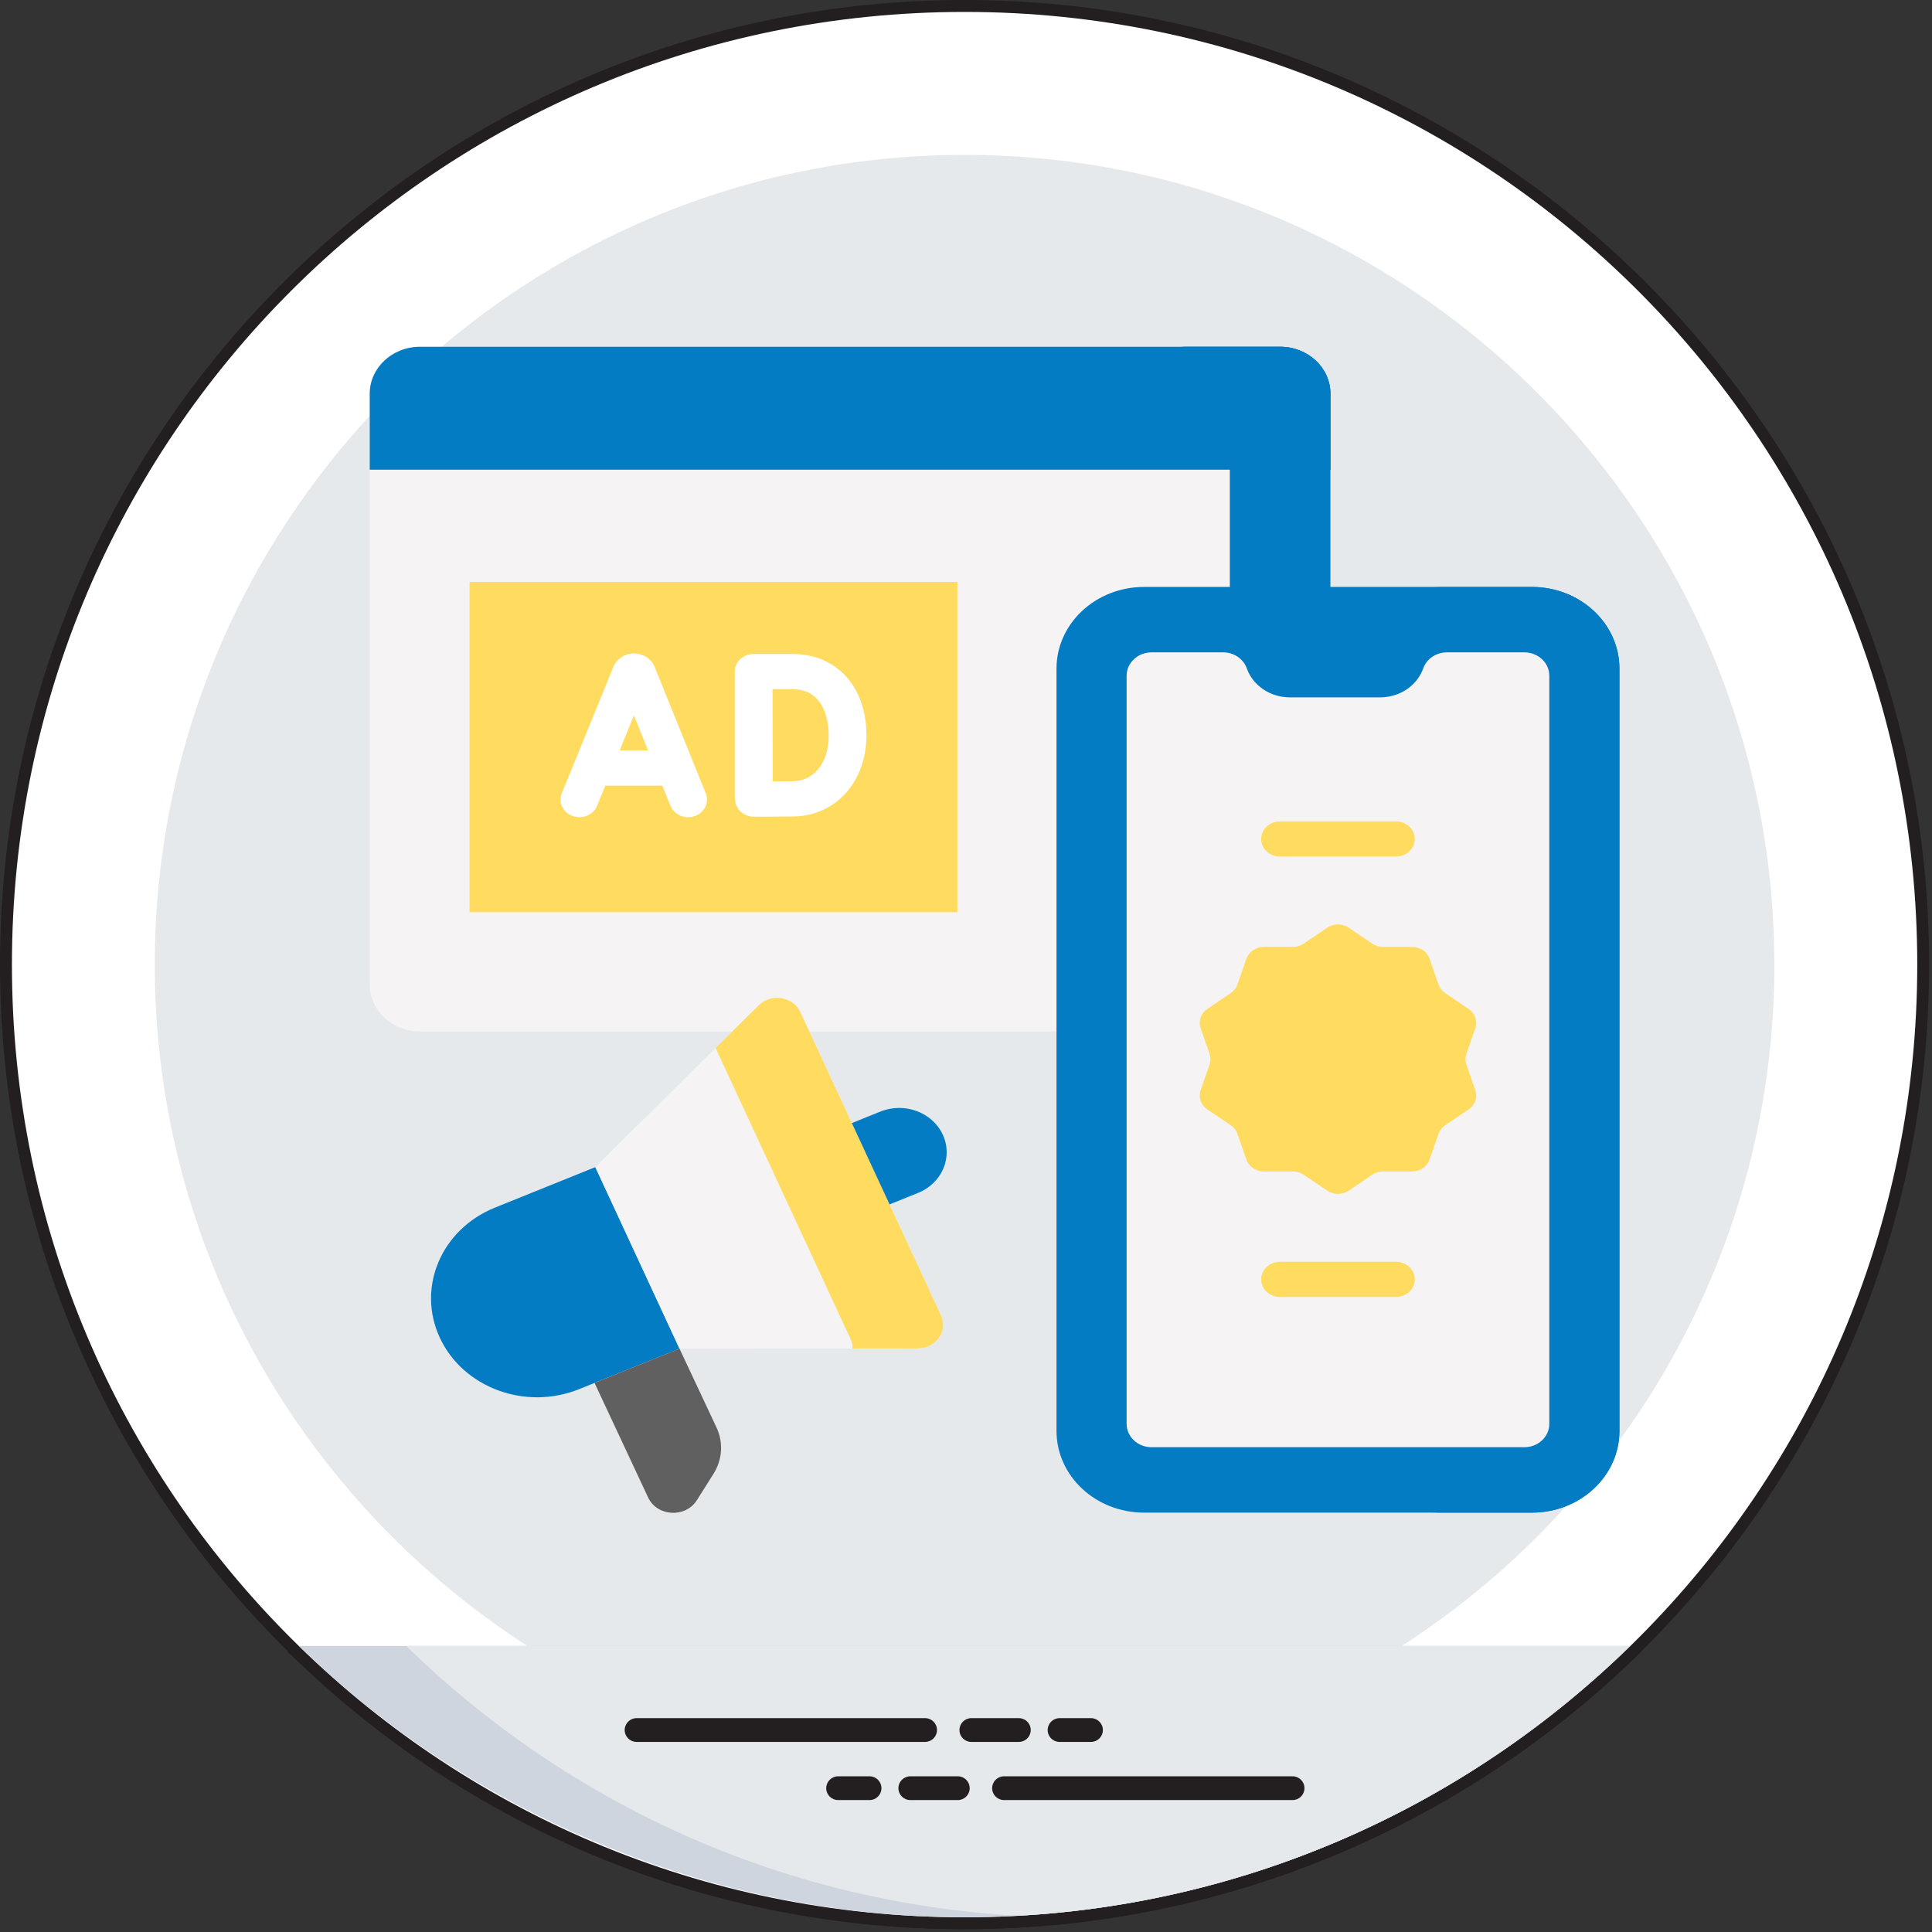 <svg width="507" height="507" viewBox="0 0 507 507" fill="none" xmlns="http://www.w3.org/2000/svg">
<rect x="0" y="0" width="507" height="507" fill="#333333" stroke="none"/>
<path d="M253.13 503.13C391.201 503.13 503.13 391.201 503.13 253.13C503.13 115.059 391.201 3.13 253.13 3.13C115.059 3.13 3.13 115.059 3.13 253.13C3.13 391.201 115.059 503.13 253.13 503.13Z" fill="white"/>
<path d="M253.12 506.25C113.55 506.25 0 392.7 0 253.13C0 113.56 113.55 0 253.12 0C392.69 0 506.25 113.55 506.25 253.12C506.25 392.69 392.7 506.24 253.12 506.24V506.25ZM253.12 6.25C117 6.25 6.25 117 6.25 253.13C6.25 389.26 117 500 253.13 500C389.26 500 500.01 389.25 500.01 253.13C500.01 117.01 389.25 6.25 253.12 6.25Z" fill="#231F20"/>
<path d="M465.63 253.14C465.63 370.3 370.29 465.64 253.13 465.64C135.97 465.64 40.62 370.3 40.62 253.14C40.62 208.2 54.62 166.45 78.56 132.11C116.97 76.86 180.87 40.64 253.12 40.64C368.28 40.64 462.37 132.73 465.53 247.17C465.59 249.14 465.62 251.14 465.62 253.14H465.63Z" fill="#E6E9EB"/>
<path d="M427.78 431.92C381.34 477.28 319.23 503.14 253.12 503.14C187.01 503.14 123.53 475.95 78.46 431.92H427.78Z" fill="#CFD5DF"/>
<path d="M427.78 431.92C385.72 473 329.4 499.32 267.12 502.73C204.78 499.26 148.5 472.89 106.59 431.92H427.78Z" fill="#E6E9EB"/>
<path d="M253.11 506.27C186.66 506.27 123.86 480.66 76.27 434.16C74.27 432.2 75.66 428.8 78.45 428.8C422.75 428.8 437.9 426.36 429.95 434.16C383.47 479.56 320.36 506.27 253.11 506.27ZM86.3 435.05C131.98 477.01 190.91 500.02 253.11 500.02C315.31 500.02 375.26 476 419.92 435.05H86.3Z" fill="#231F20"/>
<path d="M242.77 457.12H167.05C165.32 457.12 163.93 455.72 163.93 454C163.93 452.28 165.33 450.88 167.05 450.88H242.77C244.5 450.88 245.89 452.28 245.89 454C245.89 455.72 244.49 457.12 242.77 457.12Z" fill="#231F20"/>
<path d="M267.37 457.12H254.9C253.17 457.12 251.78 455.72 251.78 454C251.78 452.28 253.18 450.88 254.9 450.88H267.37C269.1 450.88 270.49 452.28 270.49 454C270.49 455.72 269.09 457.12 267.37 457.12Z" fill="#231F20"/>
<path d="M286.3 457.12H278.05C276.32 457.12 274.93 455.72 274.93 454C274.93 452.28 276.33 450.88 278.05 450.88H286.3C288.03 450.88 289.42 452.28 289.42 454C289.42 455.72 288.02 457.12 286.3 457.12Z" fill="#231F20"/>
<path d="M339.2 472.38H263.48C261.75 472.38 260.36 470.98 260.36 469.26C260.36 467.54 261.76 466.14 263.48 466.14H339.2C340.93 466.14 342.32 467.54 342.32 469.26C342.32 470.98 340.92 472.38 339.2 472.38Z" fill="#231F20"/>
<path d="M251.35 472.38H238.88C237.15 472.38 235.76 470.98 235.76 469.26C235.76 467.54 237.16 466.14 238.88 466.14H251.35C253.08 466.14 254.47 467.54 254.47 469.26C254.47 470.98 253.07 472.38 251.35 472.38Z" fill="#231F20"/>
<path d="M228.19 472.38H219.94C218.21 472.38 216.82 470.98 216.82 469.26C216.82 467.54 218.22 466.14 219.94 466.14H228.19C229.92 466.14 231.31 467.54 231.31 469.26C231.31 470.98 229.91 472.38 228.19 472.38Z" fill="#231F20"/>
<path d="M222.08 144.66V240.97L270.24 192.81L222.08 144.66Z" fill="#FFD15D"/>
<path d="M222.08 244.1C221.68 244.1 221.27 244.02 220.88 243.86C219.71 243.38 218.95 242.24 218.95 240.97V144.65C218.95 143.39 219.71 142.25 220.88 141.76C222.05 141.28 223.39 141.54 224.29 142.44L272.45 190.6C273.67 191.82 273.67 193.8 272.45 195.02L224.29 243.18C223.69 243.78 222.89 244.1 222.08 244.1ZM225.2 152.2V233.43L265.81 192.82L225.2 152.21V152.2Z" fill="#231F20"/>
<path d="M222.08 240.97H318.39L270.24 192.81L222.08 240.97Z" fill="#8BD6F7"/>
<path d="M229.63 237.85H310.86L270.24 197.24L229.63 237.85Z" fill="#231F20"/>
<path d="M360.86 74.37H179.61V86.95H360.86V74.37Z" fill="#E6E9EB"/>
<path d="M205.28 100.78C198.79 100.78 193.54 106.04 193.54 112.52C193.54 119 198.8 124.26 205.28 124.26C211.76 124.26 217.02 119 217.02 112.52C217.02 106.04 211.76 100.78 205.28 100.78Z" fill="#324B5E"/>
<path d="M248.58 100.78C242.09 100.78 236.84 106.04 236.84 112.52C236.84 119 242.1 124.26 248.58 124.26C255.06 124.26 260.32 119 260.32 112.52C260.32 106.04 255.06 100.78 248.58 100.78Z" fill="#309886"/>
<path d="M291.89 100.78C285.4 100.78 280.15 106.04 280.15 112.52C280.15 119 285.41 124.26 291.89 124.26C298.37 124.26 303.63 119 303.63 112.52C303.63 106.04 298.37 100.78 291.89 100.78Z" fill="#8BD6F7"/>
<path d="M335.2 100.78C328.71 100.78 323.46 106.04 323.46 112.52C323.46 119 328.72 124.26 335.2 124.26C341.68 124.26 346.94 119 346.94 112.52C346.94 106.04 341.68 100.78 335.2 100.78Z" fill="#FFD15D"/>
<path d="M122.94 431.92V157.68H78.46V431.92H122.94Z" fill="#8BD6F7"/>
<path d="M122.94 157.68H108.47V431.92H122.94V157.68Z" fill="#57C0ED"/>
<path d="M122.94 435.05C75.95 435.05 75.34 436.09 75.34 431.93C75.34 140.56 73.59 154.56 78.46 154.56H122.94C124.67 154.56 126.06 155.96 126.06 157.69V431.93C126.06 433.66 124.66 435.05 122.94 435.05ZM81.59 428.8H119.82V160.8H81.59V428.79V428.8Z" fill="#231F20"/>
<path d="M93.88 419.17H78.45C74.33 419.17 74.31 412.92 78.45 412.92H93.88C95.61 412.92 97 414.32 97 416.04C97 417.76 95.6 419.16 93.88 419.16V419.17Z" fill="#231F20"/>
<path d="M86.25 400.52C79.87 400.52 75.33 401.36 75.33 397.4C75.33 393.44 79.67 394.28 86.25 394.28C87.98 394.28 89.37 395.68 89.37 397.4C89.37 399.12 87.97 400.52 86.25 400.52Z" fill="#231F20"/>
<path d="M93.88 381.86C78.83 381.86 75.33 382.78 75.33 378.74C75.33 377.01 76.73 375.62 78.45 375.62H93.88C95.61 375.62 97 377.02 97 378.74C97 380.46 95.6 381.86 93.88 381.86Z" fill="#231F20"/>
<path d="M86.25 363.21H78.46C74.34 363.21 74.32 356.96 78.46 356.96H86.25C87.98 356.96 89.37 358.36 89.37 360.08C89.37 361.8 87.97 363.2 86.25 363.2V363.21Z" fill="#231F20"/>
<path d="M93.88 344.56H78.45C74.33 344.56 74.31 338.31 78.45 338.31H93.88C95.61 338.31 97 339.71 97 341.43C97 343.15 95.6 344.55 93.88 344.55V344.56Z" fill="#231F20"/>
<path d="M86.25 325.9H78.46C74.34 325.9 74.32 319.65 78.46 319.65H86.25C87.98 319.65 89.37 321.05 89.37 322.77C89.37 324.49 87.97 325.89 86.25 325.89V325.9Z" fill="#231F20"/>
<path d="M93.88 307.25H78.45C74.33 307.25 74.31 301 78.45 301H93.88C95.61 301 97 302.4 97 304.12C97 305.84 95.6 307.24 93.88 307.24V307.25Z" fill="#231F20"/>
<path d="M86.25 288.6C79.87 288.6 75.33 289.44 75.33 285.48C75.33 281.52 79.67 282.36 86.25 282.36C87.98 282.36 89.37 283.76 89.37 285.48C89.37 287.2 87.97 288.6 86.25 288.6Z" fill="#231F20"/>
<path d="M93.88 269.94H78.45C74.33 269.94 74.31 263.69 78.45 263.69H93.88C95.61 263.69 97 265.09 97 266.81C97 268.53 95.6 269.93 93.88 269.93V269.94Z" fill="#231F20"/>
<path d="M86.25 251.29H78.46C74.34 251.29 74.32 245.04 78.46 245.04H86.25C87.98 245.04 89.37 246.44 89.37 248.16C89.37 249.88 87.97 251.28 86.25 251.28V251.29Z" fill="#231F20"/>
<path d="M93.88 232.64H78.45C74.33 232.64 74.31 226.39 78.45 226.39H93.88C95.61 226.39 97 227.79 97 229.51C97 231.23 95.6 232.63 93.88 232.63V232.64Z" fill="#231F20"/>
<path d="M86.25 213.98H78.46C74.34 213.98 74.32 207.73 78.46 207.73H86.25C87.98 207.73 89.37 209.13 89.37 210.85C89.37 212.57 87.97 213.97 86.25 213.97V213.98Z" fill="#231F20"/>
<path d="M93.88 195.33H78.45C74.33 195.33 74.31 189.08 78.45 189.08H93.88C95.61 189.08 97 190.48 97 192.2C97 193.92 95.6 195.32 93.88 195.32V195.33Z" fill="#231F20"/>
<path d="M86.25 176.68C79.87 176.68 75.33 177.52 75.33 173.56C75.33 169.6 79.67 170.44 86.25 170.44C87.98 170.44 89.37 171.84 89.37 173.56C89.37 175.28 87.97 176.68 86.25 176.68Z" fill="#231F20"/>
<path d="M253.13 503.13C391.201 503.13 503.13 391.201 503.13 253.13C503.13 115.059 391.201 3.13 253.13 3.13C115.059 3.13 3.13 115.059 3.13 253.13C3.13 391.201 115.059 503.13 253.13 503.13Z" fill="white"/>
<path d="M465.63 253.14C465.63 370.3 370.29 465.64 253.13 465.64C135.97 465.64 40.62 370.3 40.62 253.14C40.62 208.2 54.62 166.45 78.56 132.11C116.97 76.86 180.87 40.64 253.12 40.64C368.28 40.64 462.37 132.73 465.53 247.17C465.59 249.14 465.62 251.14 465.62 253.14H465.63Z" fill="#E6E9EB"/>
<path d="M427.78 431.92C381.34 477.28 319.23 503.14 253.12 503.14C187.01 503.14 123.53 475.95 78.46 431.92H427.78Z" fill="#CFD5DF"/>
<path d="M427.78 431.92C385.72 473 329.4 499.32 267.12 502.73C204.78 499.26 148.5 472.89 106.59 431.92H427.78Z" fill="#E6E9EB"/>
<path d="M242.77 457.12H167.05C165.32 457.12 163.93 455.72 163.93 454C163.93 452.28 165.33 450.88 167.05 450.88H242.77C244.5 450.88 245.89 452.28 245.89 454C245.89 455.72 244.49 457.12 242.77 457.12Z" fill="#231F20"/>
<path d="M267.37 457.12H254.9C253.17 457.12 251.78 455.72 251.78 454C251.78 452.28 253.18 450.88 254.9 450.88H267.37C269.1 450.88 270.49 452.28 270.49 454C270.49 455.72 269.09 457.12 267.37 457.12Z" fill="#231F20"/>
<path d="M286.3 457.12H278.05C276.32 457.12 274.93 455.72 274.93 454C274.93 452.28 276.33 450.88 278.05 450.88H286.3C288.03 450.88 289.42 452.28 289.42 454C289.42 455.72 288.02 457.12 286.3 457.12Z" fill="#231F20"/>
<path d="M339.2 472.38H263.48C261.75 472.38 260.36 470.98 260.36 469.26C260.36 467.54 261.76 466.14 263.48 466.14H339.2C340.93 466.14 342.32 467.54 342.32 469.26C342.32 470.98 340.92 472.38 339.2 472.38Z" fill="#231F20"/>
<path d="M251.35 472.38H238.88C237.15 472.38 235.76 470.98 235.76 469.26C235.76 467.54 237.16 466.14 238.88 466.14H251.35C253.08 466.14 254.47 467.54 254.47 469.26C254.47 470.98 253.07 472.38 251.35 472.38Z" fill="#231F20"/>
<path d="M228.19 472.38H219.94C218.21 472.38 216.82 470.98 216.82 469.26C216.82 467.54 218.22 466.14 219.94 466.14H228.19C229.92 466.14 231.31 467.54 231.31 469.26C231.31 470.98 229.91 472.38 228.19 472.38Z" fill="#231F20"/>
<path d="M360.86 74.37H179.61V86.95H360.86V74.37Z" fill="#E6E9EB"/>
<g clip-path="url(#clip0_75_4178)">
<path d="M335.933 270.672H110.226C102.937 270.672 97.027 265.158 97.027 258.358V103.314C97.027 96.513 102.937 91 110.226 91H335.933C343.222 91 349.132 96.513 349.132 103.314V258.358C349.132 265.159 343.222 270.672 335.933 270.672Z" fill="#F6F3F5"/>
<path d="M335.932 91H309.534C316.824 91 322.734 96.513 322.734 103.314V258.358C322.734 265.159 316.824 270.672 309.534 270.672H335.932C343.222 270.672 349.132 265.159 349.132 258.358V103.314C349.132 96.513 343.222 91 335.932 91Z" fill="#037CC3"/>
<path d="M349.132 123.267H97.027V103.314C97.027 96.513 102.937 91 110.226 91H335.933C343.222 91 349.132 96.513 349.132 103.314V123.267Z" fill="#037CC3"/>
<path d="M335.932 91H309.534C316.824 91 322.734 96.513 322.734 103.314V123.267H349.132V103.314C349.132 96.513 343.222 91 335.932 91Z" fill="#037CC3"/>
<path d="M119.076 105.364C118.033 103.059 115.154 101.925 112.662 102.854C110.202 103.771 108.937 106.444 109.878 108.758C110.81 111.05 113.595 112.303 116.096 111.505C118.77 110.652 120.155 107.802 119.076 105.364Z" fill="#037CC3"/>
<path d="M136.651 106.233C136.097 103.749 133.444 102.088 130.77 102.622C128.217 103.132 126.49 105.477 126.916 107.887C127.346 110.315 129.833 112.026 132.444 111.709C135.221 111.374 137.224 108.805 136.651 106.233Z" fill="#037CC3"/>
<path d="M401.99 396.949H300.233C287.54 396.949 277.25 387.35 277.25 375.508V175.467C277.25 163.625 287.54 154.026 300.233 154.026H401.99C414.683 154.026 424.973 163.625 424.973 175.467V375.508C424.973 387.35 414.683 396.949 401.99 396.949Z" fill="#037CC3"/>
<path d="M401.99 154.027H375.592C388.285 154.027 398.575 163.626 398.575 175.468V375.508C398.575 387.35 388.285 396.95 375.592 396.95H401.99C414.683 396.95 424.973 387.35 424.973 375.508V175.468C424.973 163.626 414.683 154.027 401.99 154.027Z" fill="#037CC3"/>
<path d="M302.206 379.783C298.586 379.783 295.651 377.046 295.651 373.668V177.308C295.651 173.93 298.586 171.192 302.206 171.192H320.959C323.785 171.192 326.292 172.881 327.181 175.384C328.798 179.934 333.358 183.005 338.496 183.005H362.179C367.318 183.005 371.878 179.934 373.495 175.383C374.384 172.881 376.891 171.192 379.716 171.192H400.017C403.637 171.192 406.572 173.93 406.572 177.308V373.668C406.572 377.045 403.637 379.783 400.017 379.783H302.206V379.783Z" fill="#F6F3F5"/>
<path d="M123.228 152.708H251.24V239.389H123.228V152.708Z" fill="#FFDC60"/>
<path d="M171.765 174.956C171.747 174.914 171.729 174.871 171.711 174.829C170.818 172.804 168.724 171.496 166.376 171.496C166.374 171.496 166.372 171.496 166.371 171.496C164.02 171.498 161.926 172.81 161.037 174.84C161.021 174.874 161.007 174.91 160.992 174.945L147.423 208.184C146.45 210.568 147.732 213.236 150.286 214.143C152.841 215.051 155.7 213.855 156.673 211.472L158.839 206.168H173.808L175.948 211.459C176.697 213.308 178.58 214.447 180.58 214.447C181.161 214.447 181.751 214.351 182.327 214.148C184.884 213.248 186.175 210.584 185.21 208.197L171.765 174.956ZM162.609 196.931L166.358 187.748L170.073 196.931H162.609Z" fill="white"/>
<path d="M207.932 171.617H197.771C196.457 171.617 195.196 172.105 194.268 172.973C193.339 173.842 192.819 175.018 192.821 176.245V176.269V176.271V209.162C192.821 209.458 192.854 209.748 192.912 210.029C192.996 211.14 193.502 212.19 194.354 212.98C195.282 213.84 196.536 214.323 197.844 214.323H197.863C198.17 214.322 205.418 214.296 208.316 214.249C219.357 214.068 227.37 205.119 227.37 192.97C227.37 180.198 219.558 171.617 207.932 171.617ZM208.144 205.015C206.903 205.035 204.782 205.051 202.784 205.063L202.73 180.853H207.932C216.782 180.853 217.47 190.127 217.47 192.97C217.47 201.185 212.786 204.939 208.144 205.015Z" fill="white"/>
<path d="M178.314 353.914L151.985 364.54C137.884 370.231 121.507 364.18 115.407 351.025C109.307 337.87 115.793 322.592 129.894 316.901L156.223 306.274L178.314 353.914Z" fill="#037CC3"/>
<path d="M240.87 353.848L178.314 353.914L156.223 306.274L199.113 263.797C202.382 260.559 208.136 261.501 210.029 265.583L246.95 345.203C248.844 349.286 245.639 353.844 240.87 353.848Z" fill="#F6F3F5"/>
<path d="M246.95 345.203L210.029 265.583C208.136 261.501 202.382 260.559 199.113 263.797L187.788 275.013L223.192 351.36C223.577 352.19 223.741 353.039 223.734 353.867L240.87 353.849C245.639 353.844 248.844 349.286 246.95 345.203Z" fill="#FFDC60"/>
<path d="M240.917 313.046L233.438 316.065L223.542 294.723L231.02 291.705C237.337 289.156 244.673 291.867 247.406 297.76C250.139 303.653 247.234 310.497 240.917 313.046Z" fill="#037CC3"/>
<path d="M178.314 353.914L188.045 374.633C189.868 378.564 189.569 383.071 187.24 386.763L182.868 393.694C179.885 398.423 172.408 397.992 170.073 392.955L156.018 362.912L178.314 353.914Z" fill="#606060"/>
<path d="M353.942 243.448L360.108 247.628C360.931 248.185 361.921 248.485 362.939 248.485H370.561C372.647 248.485 374.496 249.739 375.14 251.589L377.496 258.352C377.81 259.254 378.422 260.04 379.245 260.598L385.411 264.777C387.099 265.921 387.805 267.949 387.16 269.8L384.805 276.562C384.491 277.464 384.491 278.436 384.805 279.338L387.16 286.101C387.805 287.952 387.099 289.979 385.411 291.123L379.245 295.302C378.422 295.86 377.81 296.646 377.496 297.548L375.14 304.311C374.496 306.162 372.647 307.414 370.561 307.414H362.939C361.922 307.414 360.931 307.714 360.108 308.272L353.942 312.451C352.254 313.595 349.969 313.595 348.282 312.451L342.115 308.272C341.293 307.714 340.302 307.414 339.285 307.414H331.663C329.577 307.414 327.728 306.161 327.084 304.311L324.728 297.548C324.414 296.646 323.802 295.86 322.979 295.302L316.812 291.123C315.125 289.979 314.419 287.952 315.064 286.101L317.419 279.338C317.733 278.436 317.733 277.464 317.419 276.562L315.064 269.8C314.419 267.949 315.125 265.921 316.812 264.777L322.979 260.598C323.802 260.04 324.414 259.254 324.728 258.352L327.084 251.589C327.728 249.738 329.577 248.485 331.663 248.485H339.285C340.302 248.485 341.293 248.185 342.115 247.628L348.282 243.448C349.969 242.304 352.254 242.304 353.942 243.448Z" fill="#FFDC60"/>
<path d="M335.898 224.786H366.326C369.06 224.786 371.275 222.719 371.275 220.169C371.275 217.618 369.06 215.551 366.326 215.551H335.898C333.164 215.551 330.949 217.618 330.949 220.169C330.948 222.719 333.164 224.786 335.898 224.786Z" fill="#FFDC60"/>
<path d="M366.326 331.116H335.898C333.164 331.116 330.949 333.183 330.949 335.733C330.949 338.284 333.165 340.351 335.898 340.351H366.326C369.06 340.351 371.275 338.283 371.275 335.733C371.275 333.182 369.06 331.116 366.326 331.116Z" fill="#FFDC60"/>
</g>
<defs>
<clipPath id="clip0_75_4178">
<rect width="328" height="306" fill="white" transform="translate(97 91)"/>
</clipPath>
</defs>
</svg>
